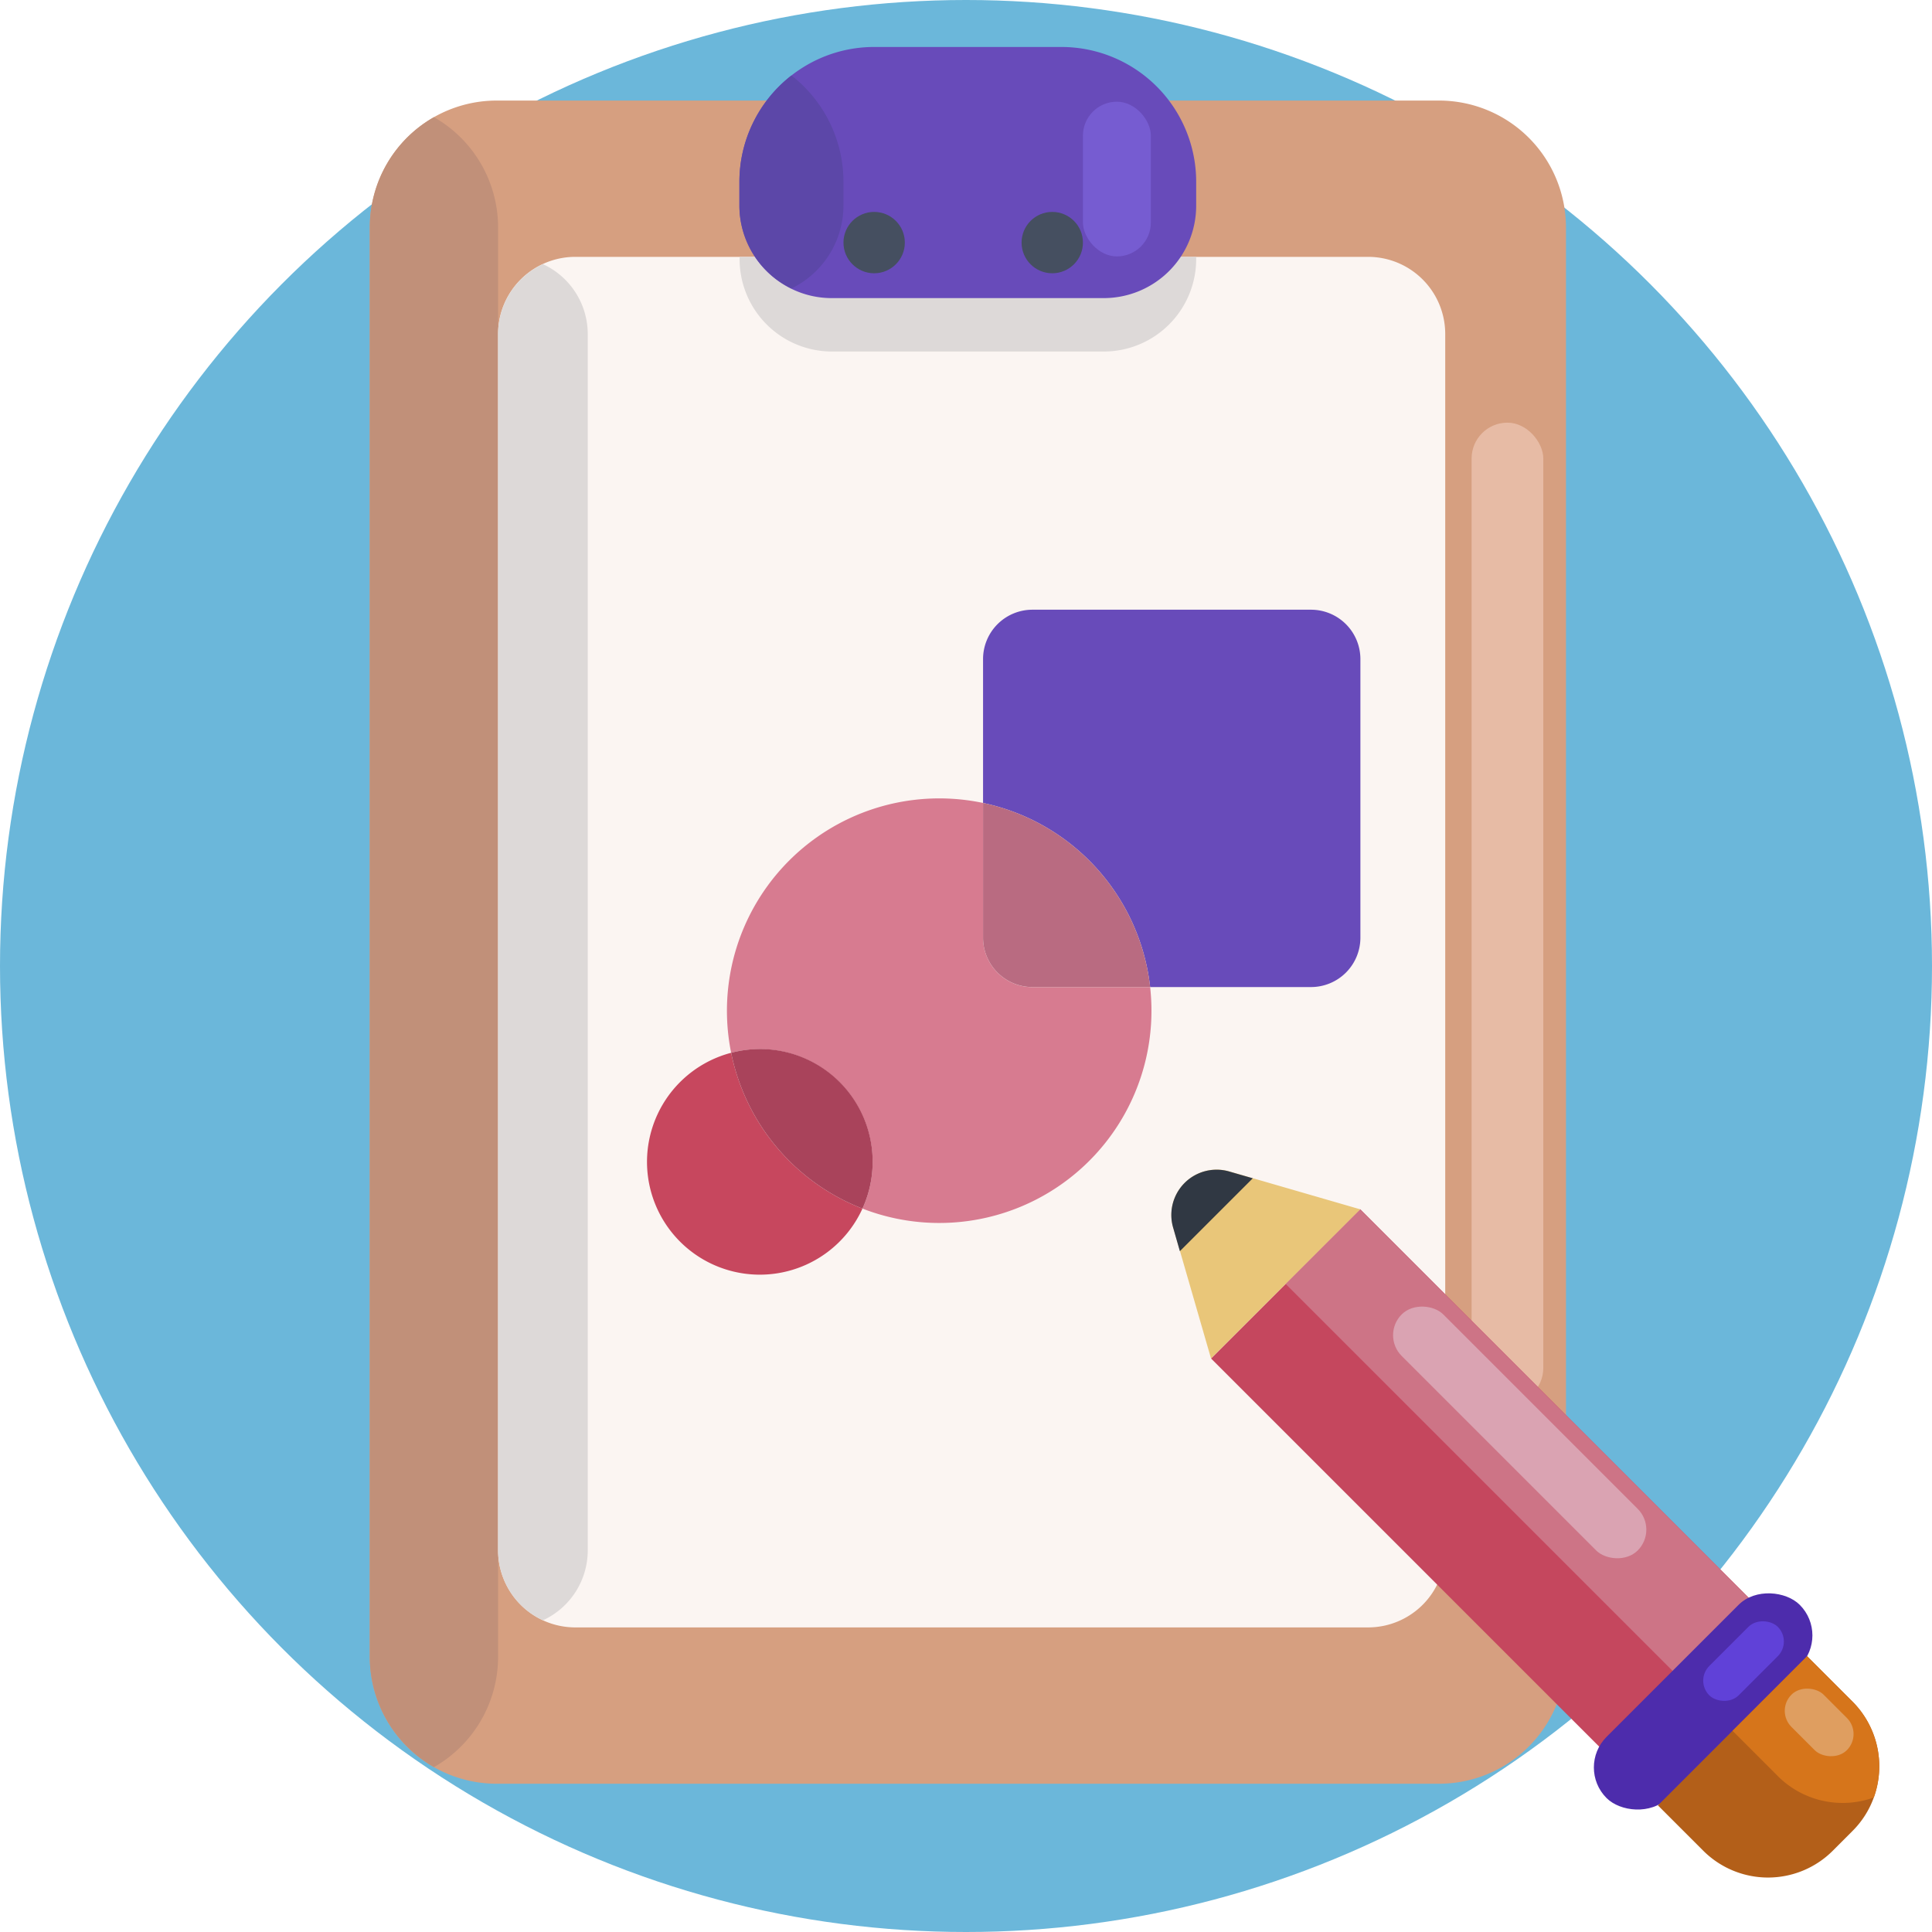 <svg xmlns="http://www.w3.org/2000/svg" viewBox="0 0 512 512"><defs><style>.cls-1{fill:#6bb7da;}.cls-2{fill:#d69f80;}.cls-3{fill:#c19079;}.cls-4{fill:#fbf5f2;}.cls-5{fill:#ddd9d8;}.cls-6{fill:#e7bba5;}.cls-7{fill:#684bba;}.cls-8{fill:#5c47a8;}.cls-9{fill:#765cd1;}.cls-10{fill:#454f60;}.cls-11{fill:#d77b90;}.cls-12{fill:#c7475e;}.cls-13{fill:#a9435b;}.cls-14{fill:#b96b81;}.cls-15{fill:#c5475e;}.cls-16{fill:#cd7486;}.cls-17{fill:#4d2cac;}.cls-18{fill:#6041d8;}.cls-19{fill:#daa3b2;}.cls-20{fill:#e9c679;}.cls-21{fill:#303843;}.cls-22{fill:#b35f19;}.cls-23{fill:#d6751b;}.cls-24{fill:#df9e60;}</style></defs><title>Creative Design</title><g id="BULINE"><circle class="cls-1" cx="256" cy="256" r="256"></circle></g><g id="Icons"><path class="cls-2" d="M415,60.3V439.05a33.66,33.66,0,0,1-33.65,33.66H131.64A33.63,33.63,0,0,1,98,439.05V60.3a33.63,33.63,0,0,1,33.65-33.65h249.7A33.65,33.65,0,0,1,415,60.3Z"></path><path class="cls-3" d="M132,60.3V439.05a33.67,33.67,0,0,1-17,29.26,33.67,33.67,0,0,1-17-29.26V60.3a33.64,33.64,0,0,1,17-29.25A33.64,33.64,0,0,1,132,60.3Z"></path><path class="cls-4" d="M383,88.51V410.84a20.44,20.44,0,0,1-20.44,20.44H152.43A20.46,20.46,0,0,1,132,410.84V88.51a20.46,20.46,0,0,1,20.44-20.44H362.55A20.44,20.44,0,0,1,383,88.51Z"></path><path class="cls-5" d="M155.76,88.51V410.84a20.42,20.42,0,0,1-11.88,18.56A20.41,20.41,0,0,1,132,410.84V88.51A20.41,20.41,0,0,1,143.88,70,20.42,20.42,0,0,1,155.76,88.51Z"></path><path class="cls-5" d="M317,68.07v.59a24.5,24.5,0,0,1-24.5,24.5H220.45A24.5,24.5,0,0,1,196,68.66v-.59Z"></path><rect class="cls-6" x="389.99" y="112.01" width="19" height="260.01" rx="9.5"></rect><path class="cls-7" d="M317,48.2v6.25A24.5,24.5,0,0,1,292.53,79H220.45a24.22,24.22,0,0,1-10.71-2.47,24.49,24.49,0,0,1-13.79-22V48.2A35.72,35.72,0,0,1,209.74,20c.7-.55,1.41-1.06,2.15-1.55a35.51,35.51,0,0,1,19.81-6h49.58A35.73,35.73,0,0,1,317,48.2Z"></path><path class="cls-8" d="M223.53,48.2v6.25a24.49,24.49,0,0,1-13.79,22,24.49,24.49,0,0,1-13.79-22V48.2A35.72,35.72,0,0,1,209.74,20,35.72,35.72,0,0,1,223.53,48.2Z"></path><rect class="cls-9" x="286.99" y="26.95" width="18" height="41" rx="9"></rect><circle class="cls-10" cx="231.66" cy="64.29" r="8.13"></circle><circle class="cls-10" cx="278.86" cy="64.29" r="8.13"></circle><path class="cls-11" d="M260.52,248.49v-35.7A56.28,56.28,0,0,0,193.76,279a29.93,29.93,0,0,1,37.49,28.92,29.74,29.74,0,0,1-2.69,12.37,56.24,56.24,0,0,0,76.24-58.69H273.6A13.09,13.09,0,0,1,260.52,248.49Z"></path><path class="cls-12" d="M193.76,279a29.89,29.89,0,1,0,34.8,41.29A56.33,56.33,0,0,1,193.76,279Z"></path><path class="cls-13" d="M201.35,278a30.19,30.19,0,0,0-7.59,1,56.33,56.33,0,0,0,34.8,41.29A29.87,29.87,0,0,0,201.35,278Z"></path><path class="cls-7" d="M347.43,161.58H273.6a13.09,13.09,0,0,0-13.08,13.09v38.12a56.28,56.28,0,0,1,44.28,48.79h42.63a13.09,13.09,0,0,0,13.09-13.09V174.67A13.09,13.09,0,0,0,347.43,161.58Z"></path><path class="cls-14" d="M260.52,212.79v35.7a13.09,13.09,0,0,0,13.08,13.09h31.2A56.28,56.28,0,0,0,260.52,212.79Z"></path><rect class="cls-15" x="366.23" y="318.09" width="55.92" height="151.27" transform="translate(-162.95 394.05) rotate(-45)"></rect><rect class="cls-16" x="390.09" y="308.21" width="27.96" height="151.27" transform="translate(-153.07 398.15) rotate(-45)"></rect><rect class="cls-17" x="415.15" y="439.44" width="72.41" height="22.92" rx="11.46" transform="translate(-186.64 451.22) rotate(-45)"></rect><rect class="cls-18" x="449.22" y="434.71" width="25.67" height="11" rx="5.5" transform="translate(-175.94 455.65) rotate(-45)"></rect><rect class="cls-19" x="394.95" y="335.37" width="15.58" height="88.46" rx="7.79" transform="translate(-150.46 395.97) rotate(-45)"></rect><path class="cls-20" d="M360.47,320.48,320.93,360l-8.22-28.45-1.82-6.34a12,12,0,0,1,14.8-14.8l6.34,1.83Z"></path><path class="cls-21" d="M332,312.26l-19.32,19.31-1.82-6.34a12,12,0,0,1,14.8-14.8Z"></path><path class="cls-22" d="M478.9,438.91l12,12a24.29,24.29,0,0,1,5.68,25.44,24,24,0,0,1-5.68,8.91l-5.18,5.19a24.28,24.28,0,0,1-34.35,0l-12-12Z"></path><path class="cls-23" d="M478.9,438.91l12,12a24.29,24.29,0,0,1,5.68,25.44,24.28,24.28,0,0,1-25.44-5.67l-12-12Z"></path><rect class="cls-24" x="476.06" y="446.08" width="12.07" height="20.78" rx="6.03" transform="translate(-181.57 474.58) rotate(-45)"></rect></g></svg>
